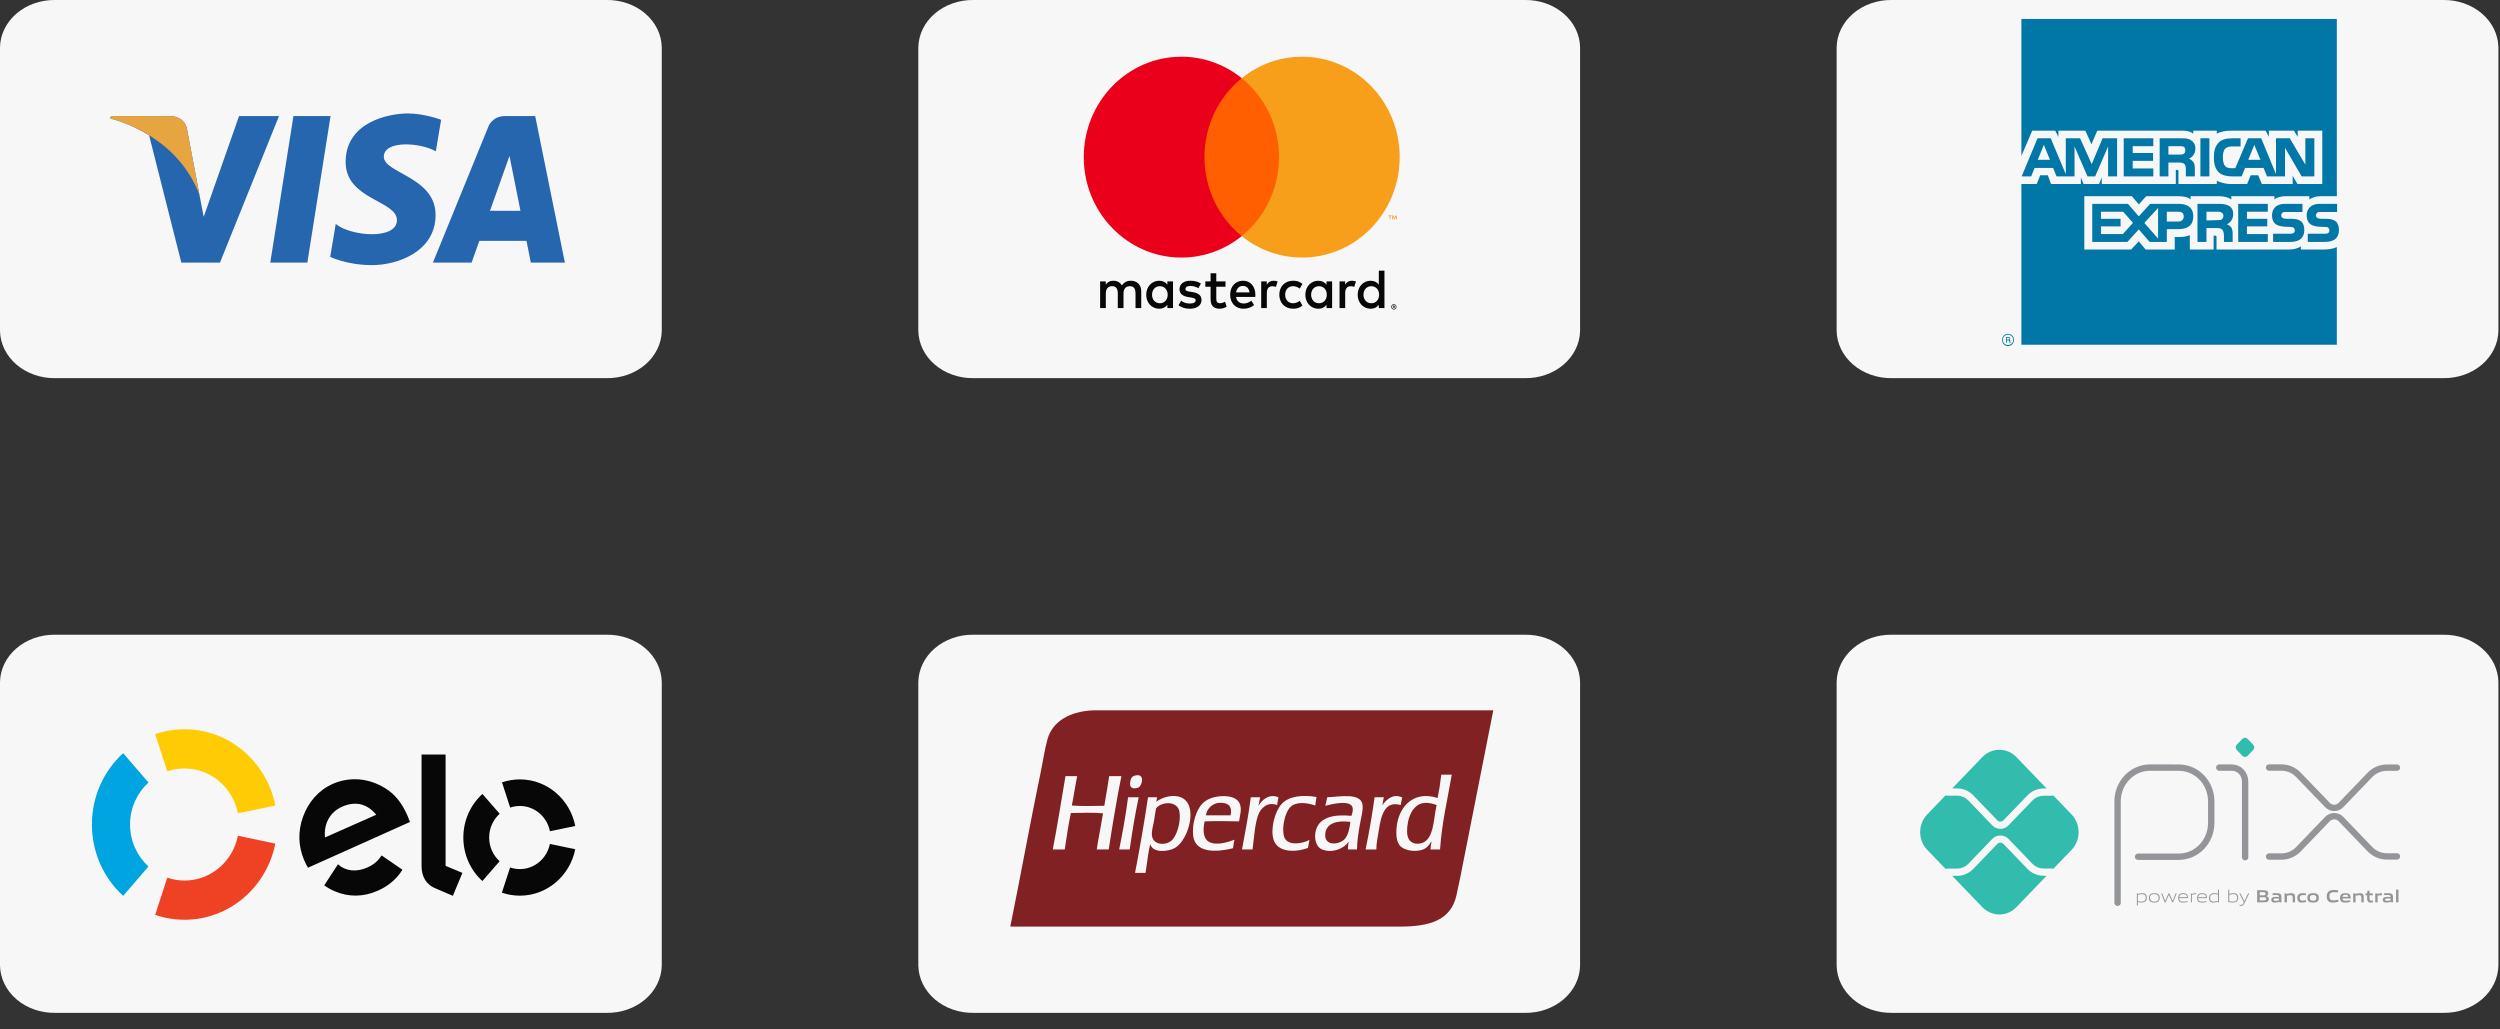 <svg width="119" height="49" viewBox="0 0 119 49" fill="none" xmlns="http://www.w3.org/2000/svg">
<rect x="0" y="0" width="119" height="49" fill="#333333" stroke="none"/>
<path d="M28.875 0H2.625C1.94 -0.009 1.278 0.223 0.786 0.644C0.294 1.066 0.011 1.644 0 2.25L0 15.75C0.011 16.356 0.294 16.934 0.786 17.356C1.278 17.777 1.94 18.009 2.625 18H28.875C29.56 18.009 30.222 17.777 30.714 17.356C31.206 16.934 31.489 16.356 31.5 15.75V2.25C31.489 1.644 31.206 1.066 30.714 0.644C30.222 0.223 29.56 -0.009 28.875 0Z" fill="#F7F7F7"/>
<path d="M14.63 12.5H12.865L13.968 5.525H15.734L14.63 12.5ZM11.379 5.525L9.696 10.322L9.497 9.289L9.497 9.29L8.903 6.153C8.903 6.153 8.831 5.525 8.065 5.525H5.283L5.25 5.643C5.25 5.643 6.101 5.825 7.097 6.44L8.631 12.5H10.471L13.28 5.525H11.379ZM25.267 12.5H26.888L25.475 5.524H24.055C23.4 5.524 23.24 6.044 23.24 6.044L20.607 12.5H22.448L22.816 11.464H25.06L25.267 12.5ZM23.324 10.033L24.252 7.422L24.774 10.033H23.324ZM20.745 7.202L20.997 5.704C20.997 5.704 20.22 5.4 19.409 5.4C18.533 5.4 16.452 5.794 16.452 7.709C16.452 9.511 18.894 9.534 18.894 10.48C18.894 11.427 16.704 11.257 15.981 10.66L15.718 12.226C15.718 12.226 16.507 12.62 17.711 12.62C18.916 12.62 20.734 11.979 20.734 10.232C20.734 8.419 18.27 8.25 18.27 7.461C18.27 6.672 19.99 6.774 20.745 7.202Z" fill="#2566AF"/>
<path d="M9.497 9.289L8.903 6.152C8.903 6.152 8.831 5.524 8.065 5.524H5.283L5.25 5.643C5.25 5.643 6.588 5.928 7.87 6.996C9.097 8.017 9.497 9.289 9.497 9.289Z" fill="#E6A540"/>
<path d="M72.587 0H46.337C45.652 -0.009 44.991 0.223 44.498 0.644C44.006 1.066 43.724 1.644 43.712 2.25V15.75C43.724 16.356 44.006 16.934 44.498 17.356C44.991 17.777 45.652 18.009 46.337 18H72.587C73.273 18.009 73.934 17.777 74.426 17.356C74.919 16.934 75.201 16.356 75.212 15.75V2.25C75.201 1.644 74.919 1.066 74.426 0.644C73.934 0.223 73.273 -0.009 72.587 0Z" fill="#F7F7F7"/>
<g clip-path="url(#clip0_657_870)">
<path d="M66.326 14.569V14.6H66.355C66.36 14.6 66.365 14.598 66.37 14.596C66.371 14.595 66.373 14.593 66.374 14.591C66.375 14.589 66.375 14.586 66.375 14.584C66.375 14.582 66.375 14.579 66.374 14.578C66.373 14.575 66.371 14.574 66.37 14.572C66.365 14.57 66.36 14.568 66.355 14.569H66.326V14.569ZM66.355 14.547C66.367 14.546 66.379 14.55 66.388 14.557C66.392 14.56 66.395 14.565 66.397 14.569C66.4 14.574 66.4 14.579 66.4 14.584C66.4 14.589 66.4 14.593 66.398 14.598C66.396 14.602 66.394 14.605 66.391 14.608C66.383 14.615 66.374 14.619 66.364 14.62L66.401 14.664H66.373L66.338 14.62H66.327V14.664H66.302V14.547H66.355L66.355 14.547ZM66.347 14.704C66.36 14.704 66.373 14.702 66.384 14.697C66.395 14.692 66.406 14.685 66.414 14.676C66.423 14.667 66.43 14.656 66.435 14.645C66.445 14.62 66.445 14.593 66.435 14.568C66.43 14.557 66.423 14.546 66.414 14.537C66.406 14.528 66.395 14.521 66.384 14.516C66.373 14.511 66.36 14.509 66.347 14.509C66.334 14.509 66.322 14.511 66.31 14.516C66.298 14.521 66.288 14.528 66.279 14.537C66.266 14.551 66.257 14.569 66.253 14.588C66.249 14.608 66.251 14.627 66.259 14.646C66.263 14.657 66.27 14.668 66.279 14.677C66.288 14.685 66.298 14.693 66.31 14.697C66.322 14.703 66.334 14.705 66.347 14.705M66.347 14.481C66.38 14.481 66.412 14.494 66.436 14.518C66.447 14.53 66.456 14.543 66.462 14.558C66.469 14.574 66.472 14.59 66.472 14.607C66.472 14.624 66.469 14.64 66.462 14.656C66.456 14.671 66.447 14.685 66.436 14.696C66.424 14.707 66.411 14.717 66.396 14.723C66.381 14.73 66.364 14.733 66.347 14.733C66.33 14.733 66.314 14.73 66.298 14.723C66.283 14.717 66.27 14.708 66.258 14.696C66.247 14.684 66.238 14.67 66.232 14.655C66.225 14.639 66.222 14.623 66.222 14.606C66.222 14.589 66.225 14.572 66.232 14.557C66.238 14.542 66.247 14.528 66.258 14.517C66.27 14.505 66.283 14.496 66.298 14.49C66.314 14.483 66.331 14.479 66.348 14.48M54.837 14.029C54.837 13.806 54.978 13.623 55.211 13.623C55.433 13.623 55.582 13.798 55.582 14.029C55.582 14.26 55.433 14.435 55.211 14.435C54.978 14.435 54.837 14.252 54.837 14.029ZM55.835 14.029V13.394H55.567V13.549C55.482 13.435 55.353 13.363 55.177 13.363C54.832 13.363 54.56 13.642 54.56 14.03C54.56 14.417 54.831 14.696 55.177 14.696C55.353 14.696 55.482 14.624 55.567 14.51V14.664H55.835V14.029H55.835ZM64.901 14.029C64.901 13.806 65.043 13.623 65.275 13.623C65.497 13.623 65.647 13.798 65.647 14.029C65.647 14.26 65.497 14.435 65.275 14.435C65.043 14.435 64.901 14.252 64.901 14.029ZM65.9 14.029V12.885H65.632V13.549C65.546 13.435 65.417 13.363 65.242 13.363C64.896 13.363 64.625 13.642 64.625 14.03C64.625 14.417 64.896 14.696 65.242 14.696C65.417 14.696 65.546 14.624 65.632 14.51V14.664H65.9V14.029ZM59.165 13.61C59.338 13.61 59.449 13.721 59.478 13.918H58.837C58.866 13.734 58.974 13.61 59.165 13.61M59.171 13.362C58.809 13.362 58.556 13.633 58.556 14.029C58.556 14.432 58.819 14.695 59.189 14.695C59.374 14.695 59.545 14.648 59.694 14.517L59.563 14.313C59.46 14.398 59.328 14.446 59.204 14.446C59.031 14.446 58.874 14.363 58.835 14.135H59.751C59.754 14.1 59.757 14.066 59.757 14.029C59.754 13.633 59.516 13.362 59.171 13.362M62.41 14.029C62.41 13.806 62.552 13.622 62.784 13.622C63.006 13.622 63.156 13.798 63.156 14.029C63.156 14.26 63.006 14.435 62.784 14.435C62.552 14.435 62.41 14.252 62.41 14.029M63.409 14.029V13.394H63.141V13.549C63.055 13.435 62.926 13.363 62.751 13.363C62.405 13.363 62.134 13.642 62.134 14.03C62.134 14.417 62.405 14.696 62.751 14.696C62.926 14.696 63.055 14.624 63.141 14.51V14.664H63.409V14.029L63.409 14.029ZM60.895 14.029C60.895 14.414 61.155 14.695 61.553 14.695C61.739 14.695 61.863 14.653 61.996 14.544L61.868 14.321C61.767 14.395 61.661 14.435 61.544 14.435C61.33 14.432 61.173 14.273 61.173 14.029C61.173 13.784 61.33 13.625 61.544 13.622C61.661 13.622 61.767 13.662 61.868 13.737L61.996 13.514C61.862 13.405 61.739 13.362 61.553 13.362C61.155 13.362 60.895 13.644 60.895 14.029ZM64.353 13.362C64.199 13.362 64.098 13.437 64.028 13.548V13.394H63.762V14.663H64.031V13.952C64.031 13.742 64.119 13.625 64.294 13.625C64.352 13.624 64.409 13.635 64.462 13.657L64.545 13.397C64.485 13.373 64.408 13.363 64.353 13.363M57.162 13.495C57.033 13.408 56.855 13.363 56.659 13.363C56.346 13.363 56.145 13.517 56.145 13.769C56.145 13.976 56.295 14.103 56.571 14.143L56.697 14.162C56.844 14.183 56.914 14.223 56.914 14.294C56.914 14.393 56.816 14.448 56.633 14.448C56.447 14.448 56.313 14.387 56.222 14.316L56.096 14.531C56.243 14.643 56.429 14.696 56.63 14.696C56.987 14.696 57.193 14.523 57.193 14.281C57.193 14.058 57.031 13.942 56.762 13.902L56.636 13.883C56.52 13.867 56.427 13.844 56.427 13.758C56.427 13.666 56.514 13.61 56.661 13.61C56.819 13.61 56.971 13.671 57.046 13.719L57.162 13.495L57.162 13.495ZM60.624 13.363C60.469 13.363 60.368 13.437 60.299 13.549V13.394H60.033V14.663H60.301V13.952C60.301 13.742 60.389 13.625 60.564 13.625C60.622 13.624 60.679 13.635 60.732 13.657L60.815 13.397C60.755 13.373 60.678 13.363 60.624 13.363M58.334 13.394H57.895V13.009H57.624V13.394H57.374V13.647H57.624V14.226C57.624 14.52 57.735 14.695 58.053 14.695C58.169 14.695 58.303 14.658 58.388 14.597L58.311 14.361C58.231 14.409 58.143 14.433 58.073 14.433C57.939 14.433 57.895 14.348 57.895 14.22V13.647H58.334V13.394ZM54.323 14.664V13.867C54.323 13.567 54.137 13.366 53.837 13.363C53.68 13.36 53.518 13.411 53.404 13.589C53.319 13.448 53.185 13.363 52.996 13.363C52.864 13.363 52.736 13.403 52.635 13.551V13.394H52.366V14.663H52.637V13.96C52.637 13.739 52.756 13.622 52.939 13.622C53.117 13.622 53.207 13.742 53.207 13.957V14.663H53.479V13.96C53.479 13.739 53.602 13.622 53.781 13.622C53.964 13.622 54.051 13.742 54.051 13.957V14.663L54.323 14.664Z" fill="#070708"/>
<path d="M66.48 10.442V10.257H66.433L66.379 10.384L66.325 10.257H66.277V10.442H66.311V10.303L66.362 10.423H66.396L66.447 10.302V10.442H66.48H66.48ZM66.182 10.442V10.289H66.242V10.257H66.088V10.289H66.148V10.442H66.182H66.182Z" fill="#F79410"/>
<path d="M61.139 11.238H57.073V3.723H61.139L61.139 11.238Z" fill="#FF5F00"/>
<path d="M57.331 7.48C57.331 5.955 58.025 4.597 59.105 3.722C58.288 3.059 57.276 2.699 56.234 2.7C53.668 2.7 51.587 4.84 51.587 7.48C51.587 10.12 53.668 12.26 56.234 12.26C57.276 12.261 58.288 11.901 59.106 11.238C58.025 10.363 57.331 9.005 57.331 7.48Z" fill="#EB001B"/>
<path d="M66.625 7.48C66.625 10.12 64.545 12.26 61.978 12.26C60.937 12.261 59.925 11.901 59.106 11.238C60.188 10.363 60.882 9.005 60.882 7.48C60.882 5.955 60.188 4.597 59.106 3.722C59.925 3.059 60.937 2.699 61.978 2.7C64.545 2.7 66.625 4.84 66.625 7.48" fill="#F79E1B"/>
</g>
<path d="M116.299 0H90.049C89.364 -0.009 88.703 0.223 88.21 0.644C87.718 1.066 87.435 1.644 87.424 2.25V15.75C87.435 16.356 87.718 16.934 88.21 17.356C88.703 17.777 89.364 18.009 90.049 18H116.299C116.985 18.009 117.646 17.777 118.138 17.356C118.631 16.934 118.913 16.356 118.924 15.75V2.25C118.913 1.644 118.631 1.066 118.138 0.644C117.646 0.223 116.985 -0.009 116.299 0Z" fill="#F7F7F7"/>
<path fill-rule="evenodd" clip-rule="evenodd" d="M95.702 16.318H95.652C95.652 16.292 95.639 16.253 95.639 16.24C95.639 16.227 95.639 16.201 95.601 16.201H95.526V16.318H95.488V16.046H95.601C95.652 16.046 95.689 16.059 95.689 16.111C95.689 16.15 95.677 16.163 95.664 16.175C95.677 16.189 95.689 16.201 95.689 16.227V16.279C95.689 16.292 95.689 16.292 95.702 16.292V16.318ZM95.652 16.124C95.652 16.085 95.627 16.085 95.614 16.085H95.526V16.163H95.601C95.627 16.163 95.652 16.15 95.652 16.124ZM95.866 16.175C95.866 16.02 95.74 15.891 95.576 15.891C95.425 15.891 95.299 16.02 95.299 16.175C95.299 16.344 95.425 16.473 95.576 16.473C95.74 16.473 95.866 16.344 95.866 16.175ZM95.828 16.175C95.828 16.318 95.715 16.422 95.576 16.422C95.438 16.422 95.337 16.318 95.337 16.175C95.337 16.046 95.438 15.93 95.576 15.93C95.715 15.93 95.828 16.046 95.828 16.175ZM111.334 10.946C111.334 11.334 111.095 11.515 110.667 11.515H109.849V11.127H110.667C110.742 11.127 110.805 11.114 110.83 11.088C110.855 11.062 110.881 11.023 110.881 10.972C110.881 10.92 110.856 10.868 110.83 10.842C110.805 10.816 110.755 10.803 110.679 10.803C110.289 10.79 109.798 10.816 109.798 10.246C109.798 9.988 109.962 9.703 110.402 9.703H111.246V10.091H110.465C110.39 10.091 110.339 10.091 110.302 10.117C110.264 10.156 110.239 10.195 110.239 10.259C110.239 10.324 110.277 10.363 110.327 10.389C110.377 10.402 110.428 10.415 110.491 10.415H110.717C110.956 10.415 111.107 10.466 111.208 10.557C111.283 10.648 111.334 10.764 111.334 10.946ZM109.559 10.557C109.458 10.466 109.307 10.415 109.068 10.415H108.842C108.779 10.415 108.728 10.402 108.678 10.389C108.628 10.363 108.59 10.324 108.59 10.259C108.59 10.195 108.603 10.156 108.653 10.117C108.691 10.091 108.741 10.091 108.817 10.091H109.597V9.703H108.754C108.3 9.703 108.149 9.988 108.149 10.246C108.149 10.816 108.64 10.79 109.031 10.803C109.106 10.803 109.156 10.816 109.181 10.842C109.207 10.868 109.232 10.92 109.232 10.972C109.232 11.023 109.207 11.062 109.181 11.088C109.144 11.114 109.093 11.127 109.018 11.127H108.2V11.515H109.018C109.446 11.515 109.685 11.334 109.685 10.946C109.685 10.764 109.635 10.648 109.559 10.557ZM107.948 11.14H106.954V10.777H107.923V10.415H106.954V10.078H107.948V9.703H106.539V11.515H107.948V11.14ZM106.085 9.794C105.947 9.716 105.783 9.703 105.569 9.703H104.6V11.515H105.028V10.855H105.481C105.632 10.855 105.72 10.868 105.783 10.933C105.859 11.023 105.859 11.179 105.859 11.295V11.515H106.274V11.165C106.274 10.997 106.262 10.92 106.211 10.829C106.174 10.777 106.098 10.713 105.997 10.674C106.111 10.635 106.3 10.479 106.3 10.195C106.299 9.988 106.224 9.871 106.085 9.794ZM103.694 9.703H102.347L101.806 10.298L101.29 9.703H99.591V11.515H101.265L101.806 10.92L102.322 11.515H103.14V10.907H103.669C104.034 10.907 104.399 10.803 104.399 10.298C104.399 9.806 104.021 9.703 103.694 9.703ZM105.746 10.454C105.683 10.479 105.62 10.479 105.544 10.479L105.028 10.493V10.078H105.544C105.62 10.078 105.695 10.078 105.746 10.117C105.796 10.143 105.834 10.195 105.834 10.272C105.834 10.35 105.796 10.415 105.746 10.454ZM103.694 10.544H103.14V10.078H103.694C103.845 10.078 103.946 10.143 103.946 10.298C103.946 10.454 103.845 10.544 103.694 10.544ZM102.071 10.609L102.725 9.897V11.36L102.071 10.609ZM101.051 11.14H100.006V10.777H100.938V10.415H100.006V10.078H101.064L101.529 10.609L101.051 11.14ZM110.163 8.395H109.559L108.766 7.036V8.395H107.91L107.747 7.994H106.866L106.702 8.395H106.211C106.01 8.395 105.746 8.344 105.595 8.188C105.456 8.033 105.381 7.826 105.381 7.502C105.381 7.23 105.418 6.984 105.607 6.79C105.733 6.648 105.959 6.583 106.249 6.583H106.652V6.971H106.249C106.098 6.971 106.01 6.997 105.922 7.075C105.846 7.153 105.808 7.295 105.808 7.489C105.808 7.683 105.846 7.826 105.922 7.916C105.985 7.981 106.098 8.007 106.211 8.007H106.4L107.004 6.583H107.633L108.338 8.292V6.583H108.993L109.735 7.839V6.583H110.163V8.395H110.163ZM105.167 6.583H104.739V8.395H105.167V6.583ZM104.273 6.661C104.135 6.583 103.984 6.583 103.77 6.583H102.8V8.395H103.216V7.735H103.669C103.82 7.735 103.921 7.748 103.984 7.813C104.059 7.903 104.046 8.059 104.046 8.162V8.395H104.474V8.033C104.474 7.878 104.462 7.8 104.399 7.709C104.361 7.657 104.286 7.593 104.197 7.554C104.311 7.502 104.5 7.36 104.5 7.075C104.5 6.868 104.411 6.751 104.273 6.661ZM102.498 8.02H101.517V7.657H102.486V7.282H101.517V6.958H102.498V6.583H101.089V8.395H102.498V8.02ZM100.774 6.583H100.082L99.566 7.813L99.012 6.583H98.332V8.292L97.615 6.583H96.986L96.231 8.395H96.684L96.847 7.994H97.728L97.892 8.395H98.748V6.971L99.365 8.395H99.729L100.346 6.971V8.395H100.774V6.583H100.774ZM107.596 7.606L107.306 6.894L107.017 7.606H107.596ZM103.946 7.321C103.883 7.36 103.82 7.36 103.732 7.36H103.216V6.959H103.732C103.807 6.959 103.895 6.959 103.946 6.984C103.996 7.023 104.021 7.075 104.021 7.153C104.021 7.23 103.996 7.295 103.946 7.321ZM96.998 7.606L97.288 6.894L97.577 7.606H96.998ZM111.233 0.9H96.218V7.424L96.734 6.221H97.829L97.98 6.518V6.221H99.264L99.553 6.868L99.83 6.221H103.921C104.109 6.221 104.273 6.259 104.399 6.363V6.221H105.519V6.363C105.708 6.259 105.947 6.221 106.224 6.221H107.847L107.998 6.518V6.221H109.194L109.37 6.518V6.221H110.541V8.758H109.358L109.131 8.37V8.758H107.659L107.495 8.344H107.13L106.966 8.758H106.199C105.897 8.758 105.67 8.68 105.519 8.603V8.758H103.694V8.175C103.694 8.098 103.682 8.085 103.631 8.085H103.568V8.758H100.044V8.434L99.918 8.758H99.176L99.05 8.447V8.758H97.628L97.477 8.344H97.112L96.948 8.758H96.218V16.409H111.233V11.761C111.069 11.839 110.843 11.878 110.616 11.878H109.521V11.722C109.395 11.826 109.169 11.878 108.955 11.878H105.506V11.295C105.506 11.217 105.494 11.217 105.431 11.217H105.368V11.878H104.235V11.191C104.047 11.282 103.833 11.282 103.644 11.282H103.518V11.878H102.133L101.806 11.489L101.441 11.878H99.213V9.34H101.479L101.806 9.729L102.159 9.34H103.682C103.858 9.34 104.147 9.366 104.273 9.496V9.34H105.632C105.771 9.34 106.035 9.366 106.211 9.496V9.34H108.263V9.496C108.376 9.392 108.59 9.34 108.779 9.34H109.924V9.496C110.05 9.405 110.226 9.34 110.453 9.34H111.233V0.9Z" fill="#0077A6"/>
<path d="M28.875 30.213H2.625C1.94 30.203 1.278 30.435 0.786 30.857C0.294 31.279 0.011 31.856 0 32.463L0 45.962C0.011 46.569 0.294 47.146 0.786 47.568C1.278 47.99 1.94 48.222 2.625 48.212H28.875C29.56 48.222 30.222 47.99 30.714 47.568C31.206 47.146 31.489 46.569 31.5 45.962V32.463C31.489 31.856 31.206 31.279 30.714 30.857C30.222 30.435 29.56 30.203 28.875 30.213Z" fill="#F7F7F7"/>
<path d="M7.962 36.715C8.221 36.627 8.497 36.579 8.784 36.579C10.039 36.579 11.087 37.496 11.326 38.714L13.105 38.341C12.697 36.271 10.917 34.713 8.784 34.713C8.295 34.713 7.826 34.795 7.386 34.946L7.962 36.715Z" fill="#FFCB05"/>
<path d="M5.863 42.643L7.066 41.245C6.53 40.756 6.191 40.042 6.191 39.246C6.191 38.451 6.53 37.737 7.066 37.249L5.863 35.85C4.951 36.681 4.375 37.895 4.375 39.246C4.375 40.598 4.951 41.812 5.863 42.643Z" fill="#00A4E0"/>
<path d="M11.326 39.781C11.085 40.999 10.039 41.914 8.785 41.914C8.497 41.914 8.22 41.867 7.962 41.777L7.386 43.548C7.826 43.699 8.296 43.78 8.785 43.78C10.916 43.78 12.695 42.224 13.105 40.157L11.326 39.781Z" fill="#EF4123"/>
<path d="M14.66 41.303C14.601 41.206 14.523 41.05 14.474 40.936C14.192 40.263 14.18 39.567 14.417 38.899C14.678 38.166 15.178 37.606 15.824 37.319C16.635 36.96 17.532 37.03 18.311 37.505C18.805 37.796 19.154 38.246 19.42 38.883C19.454 38.965 19.484 39.052 19.514 39.126L14.66 41.303ZM16.281 38.4C15.704 38.655 15.407 39.212 15.469 39.863L17.91 38.782C17.49 38.275 16.944 38.107 16.281 38.4ZM18.214 40.752C18.213 40.752 18.213 40.753 18.213 40.753L18.162 40.718C18.016 40.961 17.789 41.158 17.502 41.286C16.957 41.53 16.451 41.467 16.087 41.139L16.054 41.191C16.054 41.191 16.054 41.19 16.053 41.19L15.433 42.144C15.588 42.254 15.752 42.346 15.925 42.421C16.609 42.713 17.309 42.699 17.999 42.391C18.497 42.168 18.889 41.83 19.156 41.4L18.214 40.752ZM21.21 35.917V41.215L22.011 41.549L21.556 42.641L20.672 42.262C20.474 42.173 20.338 42.038 20.237 41.885C20.139 41.73 20.066 41.516 20.066 41.229V35.917H21.21ZM23.284 39.866C23.284 39.415 23.479 39.01 23.785 38.735L22.963 37.793C22.406 38.3 22.055 39.04 22.055 39.864C22.053 40.689 22.405 41.431 22.961 41.938L23.782 40.995C23.477 40.719 23.284 40.316 23.284 39.866ZM24.744 41.369C24.583 41.369 24.426 41.341 24.281 41.291L23.889 42.49C24.157 42.583 24.444 42.634 24.743 42.634C26.044 42.635 27.13 41.685 27.382 40.424L26.175 40.171C26.038 40.856 25.45 41.37 24.744 41.369ZM24.748 37.099C24.449 37.099 24.163 37.149 23.895 37.24L24.284 38.441C24.43 38.391 24.585 38.364 24.746 38.364C25.453 38.365 26.043 38.881 26.176 39.568L27.383 39.317C27.135 38.053 26.05 37.1 24.748 37.099Z" fill="#070708"/>
<path d="M72.587 30.213H46.337C45.652 30.203 44.991 30.435 44.498 30.857C44.006 31.279 43.724 31.856 43.712 32.463V45.962C43.724 46.569 44.006 47.146 44.498 47.568C44.991 47.99 45.652 48.222 46.337 48.212H72.587C73.273 48.222 73.934 47.99 74.426 47.568C74.919 47.146 75.201 46.569 75.212 45.962V32.463C75.201 31.856 74.919 31.279 74.426 30.857C73.934 30.435 73.273 30.203 72.587 30.213Z" fill="#F7F7F7"/>
<g clip-path="url(#clip1_657_870)">
<path d="M54.402 33.812H52.019C50.966 33.864 50.105 34.3 49.857 35.199C49.727 35.668 49.656 36.184 49.555 36.67C49.04 39.142 48.583 41.683 48.09 44.106H66.641C68.075 44.106 69.06 43.794 69.326 42.623C69.45 42.08 69.568 41.464 69.686 40.866C70.147 38.536 70.609 36.207 71.081 33.812H54.402Z" fill="#822124"/>
<path d="M54.215 37.471C54.315 37.4 54.443 37.079 54.296 36.945C54.25 36.902 54.172 36.89 54.064 36.909C53.963 36.926 53.905 36.962 53.866 37.017C53.803 37.105 53.745 37.372 53.843 37.471C53.938 37.567 54.151 37.516 54.215 37.471ZM52.797 36.945C52.725 37.421 52.645 37.889 52.564 38.356C52.047 38.361 51.518 38.382 51.018 38.344C51.113 37.887 51.18 37.402 51.274 36.945H50.716C50.517 38.11 50.335 39.294 50.112 40.436H50.681C50.771 39.85 50.854 39.259 50.972 38.702C51.458 38.69 52.04 38.669 52.506 38.714C52.41 39.293 52.294 39.851 52.204 40.436H52.774C52.957 39.253 53.149 38.081 53.378 36.945H52.797ZM60.852 37.949C60.409 37.765 60.06 38.076 59.899 38.367C59.935 38.238 59.95 38.086 59.98 37.949H59.538C59.43 38.81 59.271 39.619 59.12 40.436H59.62C59.69 39.951 59.72 39.297 59.875 38.834C60 38.463 60.325 38.148 60.794 38.32C60.8 38.183 60.838 38.079 60.852 37.949ZM61.131 39.85C61.085 39.728 61.073 39.526 61.084 39.372C61.11 39.026 61.232 38.606 61.421 38.415C61.682 38.153 62.197 38.196 62.607 38.344C62.62 38.201 62.647 38.074 62.665 37.937C61.992 37.824 61.353 37.894 61.015 38.26C60.683 38.618 60.466 39.44 60.619 39.958C60.799 40.563 61.605 40.596 62.258 40.364C62.287 40.242 62.302 40.107 62.328 39.982C61.971 40.172 61.289 40.271 61.131 39.85ZM66.745 37.961C66.303 37.734 65.935 38.115 65.792 38.344C65.832 38.226 65.835 38.069 65.873 37.949H65.431C65.312 38.803 65.169 39.632 65.001 40.436H65.513C65.516 40.106 65.579 39.862 65.629 39.539C65.736 38.849 65.893 38.092 66.675 38.32C66.701 38.203 66.712 38.071 66.745 37.961ZM53.703 37.949C53.69 37.951 53.691 37.968 53.692 37.985C53.582 38.832 53.433 39.639 53.273 40.436H53.773C53.893 39.583 54.031 38.748 54.203 37.949L53.703 37.949ZM58.097 37.901C57.736 37.93 57.431 38.037 57.214 38.272C56.947 38.56 56.732 39.198 56.795 39.778C56.885 40.607 57.888 40.577 58.69 40.376C58.703 40.231 58.738 40.106 58.76 39.97C58.429 40.097 57.856 40.274 57.516 40.053C57.259 39.886 57.258 39.464 57.341 39.097C57.88 39.079 58.441 39.083 58.98 39.097C59.014 38.837 59.112 38.553 59.027 38.296C58.914 37.956 58.509 37.869 58.097 37.901ZM58.574 38.81H57.4C57.437 38.532 57.679 38.227 58.062 38.212C58.422 38.198 58.68 38.348 58.574 38.81ZM56.202 37.949C55.779 37.786 55.264 37.981 55.04 38.166C55.041 38.175 55.035 38.176 55.028 38.176C55.032 38.173 55.036 38.17 55.04 38.166C55.04 38.166 55.04 38.165 55.04 38.164C55.044 38.084 55.071 38.029 55.075 37.949H54.645C54.466 39.175 54.253 40.368 54.029 41.548H54.529C54.601 41.088 54.649 40.603 54.749 40.173C54.864 40.626 55.609 40.539 55.923 40.364C56.572 40.003 57.073 38.285 56.202 37.949ZM55.807 39.97C55.54 40.261 54.883 40.257 54.831 39.766C54.808 39.553 54.886 39.329 54.924 39.109C54.962 38.885 54.99 38.671 55.029 38.475C55.292 38.144 56.066 38.104 56.144 38.654C56.212 39.132 56.029 39.728 55.807 39.97ZM68.604 36.873C68.562 37.259 68.504 37.631 68.43 37.985C67.204 37.586 66.452 38.514 66.466 39.659C66.469 39.88 66.505 40.1 66.64 40.257C66.872 40.526 67.537 40.591 67.872 40.364C67.937 40.32 68.004 40.24 68.047 40.185C68.079 40.143 68.13 40.034 68.14 40.065C68.122 40.187 68.096 40.299 68.093 40.436H68.546C68.634 39.147 68.904 38.046 69.104 36.873H68.605V36.873H68.604ZM67.489 40.161C67.152 40.168 66.985 39.954 66.977 39.599C66.964 38.977 67.229 38.286 67.768 38.224C68.018 38.195 68.2 38.255 68.384 38.32C68.215 39.018 68.276 40.144 67.489 40.161ZM63.176 37.949C63.152 38.091 63.114 38.22 63.083 38.356C63.378 38.279 64.297 38.046 64.385 38.451C64.415 38.586 64.364 38.729 64.327 38.834C63.497 38.753 62.82 38.895 62.642 39.503C62.523 39.911 62.655 40.312 62.909 40.424C63.398 40.639 63.993 40.392 64.199 40.053C64.178 40.171 64.158 40.289 64.164 40.436H64.594C64.599 40.012 64.659 39.669 64.722 39.288C64.776 38.963 64.878 38.642 64.862 38.356C64.825 37.699 63.768 37.931 63.176 37.949ZM63.99 39.958C63.732 40.217 63.009 40.291 63.083 39.671C63.145 39.156 63.69 39.046 64.281 39.121C64.237 39.402 64.186 39.76 63.99 39.958Z" fill="#F7F7F7"/>
</g>
<path d="M116.299 30.213H90.049C89.364 30.203 88.703 30.435 88.21 30.857C87.718 31.279 87.435 31.856 87.424 32.463V45.962C87.435 46.569 87.718 47.146 88.21 47.568C88.703 47.99 89.364 48.222 90.049 48.212H116.299C116.985 48.222 117.646 47.99 118.138 47.568C118.631 47.146 118.913 46.569 118.924 45.962V32.463C118.913 31.856 118.631 31.279 118.138 30.857C117.646 30.435 116.985 30.203 116.299 30.213Z" fill="#F7F7F7"/>
<g clip-path="url(#clip2_657_870)">
<path d="M100.797 42.971V38.145C100.797 37.257 101.489 36.537 102.343 36.537L103.714 36.539C104.566 36.541 105.255 37.259 105.255 38.145V39.172C105.255 40.06 104.563 40.78 103.709 40.78H101.772M105.638 36.537H106.233C106.401 36.537 106.563 36.606 106.682 36.73C106.801 36.854 106.868 37.022 106.868 37.196V40.801" stroke="#939598" stroke-width="0.303" stroke-miterlimit="10" stroke-linecap="round" stroke-linejoin="round"/>
<path d="M106.74 35.979L106.471 35.699C106.455 35.682 106.442 35.663 106.433 35.641C106.425 35.62 106.42 35.596 106.42 35.573C106.42 35.55 106.425 35.526 106.433 35.505C106.442 35.483 106.455 35.464 106.471 35.447L106.74 35.167C106.772 35.133 106.816 35.115 106.861 35.115C106.907 35.115 106.95 35.133 106.983 35.167L107.252 35.447C107.268 35.464 107.281 35.483 107.289 35.505C107.298 35.526 107.302 35.55 107.302 35.573C107.302 35.596 107.298 35.62 107.289 35.641C107.281 35.663 107.268 35.682 107.252 35.699L106.983 35.979C106.967 35.996 106.948 36.009 106.927 36.018C106.906 36.027 106.884 36.031 106.861 36.031C106.839 36.031 106.817 36.027 106.796 36.018C106.775 36.009 106.756 35.996 106.74 35.979Z" fill="#32BCAD"/>
<path d="M108.008 36.535H108.597C108.901 36.535 109.192 36.66 109.406 36.883L110.785 38.316C110.828 38.361 110.878 38.396 110.934 38.42C110.989 38.444 111.049 38.456 111.109 38.456C111.169 38.456 111.228 38.444 111.284 38.42C111.339 38.396 111.39 38.361 111.432 38.316L112.806 36.888C113.021 36.665 113.312 36.54 113.615 36.54H114.094M108.008 40.771H108.597C108.901 40.771 109.192 40.646 109.406 40.423L110.785 38.989C110.828 38.945 110.878 38.91 110.934 38.886C110.989 38.862 111.049 38.85 111.109 38.85C111.169 38.85 111.228 38.862 111.284 38.886C111.339 38.91 111.39 38.945 111.432 38.989L112.806 40.418C113.021 40.641 113.312 40.766 113.615 40.766H114.094" stroke="#939598" stroke-width="0.303" stroke-miterlimit="10" stroke-linecap="round" stroke-linejoin="round"/>
<path d="M97.281 41.687C96.985 41.687 96.707 41.568 96.498 41.35L95.366 40.174C95.287 40.091 95.148 40.092 95.069 40.174L93.934 41.354C93.831 41.462 93.709 41.547 93.574 41.605C93.44 41.663 93.296 41.692 93.15 41.692H92.927L94.36 43.181C94.808 43.646 95.533 43.646 95.981 43.181L97.418 41.687L97.281 41.687ZM93.15 37.527C93.446 37.527 93.724 37.647 93.934 37.865L95.069 39.045C95.109 39.086 95.162 39.109 95.218 39.109C95.273 39.109 95.327 39.086 95.366 39.045L96.498 37.869C96.6 37.762 96.722 37.677 96.857 37.619C96.992 37.561 97.136 37.531 97.281 37.532H97.418L95.981 36.038C95.533 35.573 94.808 35.573 94.36 36.038L92.927 37.527H93.15Z" fill="#32BCAD"/>
<path d="M98.606 38.767L97.738 37.864C97.719 37.872 97.698 37.877 97.677 37.877H97.282C97.076 37.878 96.879 37.963 96.734 38.114L95.602 39.289C95.552 39.342 95.492 39.384 95.426 39.412C95.36 39.44 95.29 39.455 95.218 39.455C95.147 39.455 95.076 39.44 95.01 39.412C94.945 39.384 94.885 39.342 94.834 39.29L93.699 38.109C93.553 37.959 93.356 37.874 93.151 37.873H92.665C92.644 37.873 92.625 37.868 92.607 37.861L91.735 38.767C91.287 39.232 91.287 39.986 91.735 40.452L92.607 41.358C92.625 41.351 92.644 41.346 92.665 41.346H93.151C93.356 41.345 93.553 41.261 93.699 41.11L94.834 39.929C95.04 39.716 95.397 39.716 95.602 39.929L96.734 41.105C96.879 41.256 97.076 41.341 97.282 41.342H97.677C97.698 41.342 97.719 41.347 97.738 41.355L98.607 40.452C99.054 39.987 99.054 39.233 98.607 38.767" fill="#32BCAD"/>
<path d="M101.975 42.561C101.911 42.561 101.836 42.577 101.763 42.595V42.889C101.814 42.908 101.872 42.918 101.928 42.918C102.07 42.918 102.137 42.868 102.137 42.738C102.137 42.616 102.082 42.561 101.975 42.561ZM101.715 43.107V42.526H101.754L101.758 42.551C101.823 42.535 101.914 42.514 101.979 42.514C102.032 42.514 102.082 42.522 102.124 42.558C102.173 42.599 102.188 42.666 102.188 42.738C102.188 42.814 102.164 42.886 102.098 42.925C102.051 42.952 101.989 42.963 101.933 42.963C101.875 42.963 101.82 42.954 101.763 42.936V43.107H101.715ZM102.545 42.559C102.403 42.559 102.339 42.606 102.339 42.736C102.339 42.861 102.402 42.918 102.545 42.918C102.686 42.918 102.749 42.872 102.749 42.742C102.749 42.617 102.686 42.559 102.545 42.559ZM102.727 42.918C102.68 42.953 102.617 42.963 102.545 42.963C102.471 42.963 102.407 42.952 102.361 42.918C102.309 42.88 102.288 42.817 102.288 42.739C102.288 42.661 102.309 42.598 102.361 42.559C102.407 42.525 102.471 42.514 102.545 42.514C102.617 42.514 102.68 42.525 102.727 42.559C102.78 42.598 102.8 42.661 102.8 42.738C102.8 42.817 102.779 42.88 102.727 42.918ZM103.399 42.951L103.24 42.598H103.237L103.082 42.951H103.039L102.87 42.526H102.923L103.063 42.883H103.066L103.219 42.526H103.262L103.419 42.883H103.422L103.559 42.526H103.61L103.441 42.951H103.399ZM103.916 42.559C103.785 42.559 103.74 42.619 103.732 42.707H104.1C104.096 42.61 104.048 42.559 103.916 42.559ZM103.914 42.963C103.836 42.963 103.785 42.951 103.744 42.916C103.696 42.873 103.68 42.811 103.68 42.739C103.68 42.671 103.702 42.598 103.756 42.557C103.802 42.524 103.858 42.514 103.916 42.514C103.969 42.514 104.029 42.52 104.08 42.555C104.139 42.597 104.15 42.669 104.15 42.752H103.73C103.732 42.839 103.759 42.917 103.918 42.917C103.994 42.917 104.064 42.904 104.13 42.892V42.937C104.062 42.95 103.986 42.963 103.914 42.963ZM104.288 42.951V42.526H104.326L104.33 42.551C104.417 42.528 104.458 42.514 104.534 42.514H104.54V42.561H104.528C104.464 42.561 104.425 42.57 104.335 42.595V42.951H104.288ZM104.818 42.559C104.686 42.559 104.642 42.619 104.633 42.707H105.002C104.998 42.61 104.95 42.559 104.818 42.559ZM104.816 42.963C104.737 42.963 104.686 42.951 104.646 42.916C104.598 42.873 104.582 42.811 104.582 42.739C104.582 42.671 104.603 42.598 104.658 42.557C104.703 42.524 104.759 42.514 104.818 42.514C104.87 42.514 104.931 42.52 104.981 42.555C105.04 42.597 105.052 42.669 105.052 42.752H104.632C104.633 42.839 104.661 42.917 104.82 42.917C104.895 42.917 104.966 42.904 105.032 42.892V42.937C104.963 42.95 104.888 42.963 104.816 42.963ZM105.576 42.588C105.523 42.569 105.467 42.559 105.41 42.559C105.269 42.559 105.201 42.609 105.201 42.739C105.201 42.862 105.256 42.916 105.363 42.916C105.427 42.916 105.502 42.9 105.576 42.883V42.588ZM105.585 42.951L105.581 42.926C105.515 42.942 105.424 42.963 105.359 42.963C105.307 42.963 105.256 42.956 105.214 42.919C105.166 42.878 105.15 42.812 105.15 42.739C105.15 42.663 105.174 42.592 105.241 42.553C105.287 42.525 105.35 42.514 105.406 42.514C105.463 42.514 105.518 42.524 105.576 42.541V42.346H105.624V42.951H105.585ZM106.325 42.561C106.261 42.561 106.186 42.577 106.113 42.595V42.888C106.165 42.908 106.222 42.918 106.278 42.918C106.42 42.918 106.487 42.868 106.487 42.738C106.487 42.616 106.432 42.561 106.325 42.561ZM106.447 42.925C106.401 42.952 106.339 42.963 106.283 42.963C106.221 42.963 106.159 42.952 106.1 42.931L106.097 42.951H106.065V42.346H106.113V42.549C106.178 42.534 106.267 42.514 106.329 42.514C106.382 42.514 106.432 42.522 106.474 42.558C106.523 42.599 106.538 42.666 106.538 42.738C106.538 42.814 106.514 42.886 106.447 42.925ZM106.602 43.115V43.069C106.625 43.071 106.647 43.073 106.663 43.073C106.722 43.073 106.757 43.055 106.791 42.985L106.806 42.951L106.592 42.526H106.647L106.83 42.893H106.834L107.008 42.526H107.062L106.832 43.004C106.79 43.09 106.744 43.119 106.661 43.119C106.642 43.119 106.622 43.117 106.602 43.115ZM107.722 42.709H107.563V42.858H107.722C107.832 42.858 107.873 42.845 107.873 42.783C107.873 42.716 107.816 42.709 107.722 42.709ZM107.692 42.467H107.563V42.618H107.693C107.801 42.618 107.844 42.605 107.844 42.542C107.844 42.474 107.79 42.467 107.692 42.467ZM107.939 42.911C107.88 42.95 107.81 42.951 107.681 42.951H107.439V42.374H107.675C107.786 42.374 107.854 42.376 107.911 42.411C107.952 42.437 107.968 42.475 107.968 42.526C107.968 42.586 107.944 42.627 107.88 42.654V42.657C107.952 42.674 107.998 42.712 107.998 42.794C107.998 42.849 107.979 42.886 107.939 42.911ZM108.483 42.773C108.434 42.768 108.385 42.766 108.335 42.766C108.252 42.766 108.223 42.784 108.223 42.823C108.223 42.86 108.247 42.881 108.311 42.881C108.365 42.881 108.429 42.868 108.483 42.855V42.773ZM108.507 42.951L108.504 42.926C108.434 42.944 108.353 42.963 108.282 42.963C108.238 42.963 108.191 42.957 108.158 42.932C108.127 42.909 108.112 42.872 108.112 42.829C108.112 42.781 108.133 42.736 108.181 42.714C108.224 42.693 108.282 42.691 108.335 42.691C108.378 42.691 108.435 42.693 108.483 42.697V42.689C108.483 42.623 108.441 42.601 108.326 42.601C108.281 42.601 108.227 42.603 108.175 42.608V42.522C108.232 42.517 108.297 42.514 108.351 42.514C108.422 42.514 108.496 42.52 108.541 42.553C108.588 42.588 108.597 42.636 108.597 42.699V42.951H108.507ZM109.132 42.951V42.716C109.132 42.639 109.094 42.611 109.026 42.611C108.975 42.611 108.912 42.624 108.859 42.638V42.951H108.744V42.526H108.837L108.842 42.553C108.914 42.533 108.994 42.514 109.061 42.514C109.111 42.514 109.162 42.522 109.201 42.558C109.233 42.588 109.245 42.63 109.245 42.691V42.951H109.132ZM109.568 42.963C109.516 42.963 109.458 42.956 109.416 42.919C109.366 42.876 109.351 42.81 109.351 42.738C109.351 42.671 109.372 42.597 109.435 42.556C109.486 42.522 109.549 42.514 109.615 42.514C109.662 42.514 109.708 42.517 109.759 42.522V42.613C109.717 42.609 109.668 42.606 109.628 42.606C109.52 42.606 109.469 42.641 109.469 42.739C109.469 42.831 109.507 42.87 109.596 42.87C109.648 42.87 109.709 42.86 109.768 42.849V42.936C109.704 42.95 109.634 42.963 109.568 42.963ZM110.105 42.603C109.997 42.603 109.949 42.639 109.949 42.736C109.949 42.833 109.996 42.874 110.105 42.874C110.213 42.874 110.26 42.839 110.26 42.742C110.26 42.645 110.214 42.603 110.105 42.603M110.302 42.919C110.251 42.954 110.186 42.963 110.105 42.963C110.023 42.963 109.958 42.953 109.908 42.919C109.852 42.88 109.831 42.816 109.831 42.739C109.831 42.662 109.852 42.597 109.908 42.559C109.958 42.524 110.023 42.514 110.105 42.514C110.187 42.514 110.251 42.524 110.302 42.559C110.358 42.597 110.378 42.662 110.378 42.738C110.378 42.815 110.358 42.88 110.302 42.919ZM111.038 42.963C110.969 42.963 110.894 42.951 110.838 42.903C110.772 42.846 110.752 42.757 110.752 42.662C110.752 42.577 110.778 42.476 110.864 42.417C110.932 42.372 111.015 42.362 111.099 42.362C111.161 42.362 111.224 42.367 111.293 42.372V42.476C111.23 42.47 111.167 42.467 111.104 42.467C110.946 42.467 110.879 42.529 110.879 42.662C110.879 42.798 110.941 42.859 111.058 42.859C111.134 42.859 111.219 42.843 111.305 42.824V42.927C111.219 42.945 111.129 42.963 111.038 42.963ZM111.641 42.59C111.546 42.59 111.51 42.625 111.503 42.69H111.778C111.775 42.621 111.736 42.59 111.641 42.59ZM111.624 42.963C111.557 42.963 111.496 42.955 111.451 42.916C111.402 42.874 111.385 42.811 111.385 42.738C111.385 42.673 111.405 42.601 111.462 42.559C111.512 42.522 111.576 42.514 111.641 42.514C111.7 42.514 111.769 42.521 111.819 42.557C111.885 42.605 111.89 42.679 111.891 42.767H111.502C111.504 42.832 111.537 42.874 111.653 42.874C111.724 42.874 111.803 42.863 111.871 42.852V42.935C111.792 42.949 111.706 42.963 111.624 42.963ZM112.4 42.951V42.716C112.4 42.639 112.361 42.611 112.293 42.611C112.243 42.611 112.18 42.624 112.126 42.638V42.951H112.012V42.526H112.105L112.109 42.553C112.181 42.533 112.262 42.514 112.328 42.514C112.378 42.514 112.43 42.522 112.468 42.558C112.501 42.588 112.513 42.63 112.513 42.691V42.951H112.4ZM112.838 42.963C112.783 42.963 112.733 42.947 112.705 42.902C112.685 42.872 112.676 42.831 112.676 42.774V42.614H112.593V42.526H112.675L112.688 42.397H112.789V42.526H112.95V42.614H112.789V42.751C112.789 42.784 112.791 42.812 112.8 42.832C112.812 42.86 112.839 42.871 112.875 42.871C112.902 42.871 112.934 42.867 112.957 42.863V42.948C112.92 42.956 112.876 42.963 112.838 42.963ZM113.062 42.951V42.526H113.155L113.159 42.553C113.235 42.531 113.291 42.514 113.362 42.514C113.365 42.514 113.37 42.514 113.376 42.515V42.616C113.363 42.615 113.348 42.615 113.337 42.615C113.281 42.615 113.239 42.622 113.176 42.637V42.951H113.062ZM113.792 42.773C113.743 42.768 113.694 42.766 113.644 42.766C113.561 42.766 113.532 42.784 113.532 42.823C113.532 42.86 113.556 42.881 113.62 42.881C113.674 42.881 113.738 42.868 113.792 42.855L113.792 42.773ZM113.816 42.951L113.813 42.926C113.743 42.944 113.662 42.963 113.591 42.963C113.547 42.963 113.5 42.957 113.467 42.932C113.436 42.909 113.421 42.872 113.421 42.829C113.421 42.781 113.442 42.736 113.49 42.714C113.533 42.693 113.591 42.691 113.644 42.691C113.687 42.691 113.744 42.693 113.792 42.697V42.689C113.792 42.623 113.75 42.601 113.635 42.601C113.59 42.601 113.536 42.603 113.484 42.608V42.522C113.541 42.517 113.606 42.514 113.66 42.514C113.731 42.514 113.805 42.52 113.85 42.553C113.897 42.588 113.906 42.636 113.906 42.699V42.951H113.816ZM114.053 42.346H114.168V42.951H114.053V42.346Z" fill="#939598"/>
</g>
<defs>
<clipPath id="clip0_657_870">
<rect width="15.035" height="12.031" fill="white" transform="translate(51.587 2.7)"/>
</clipPath>
<clipPath id="clip1_657_870">
<rect width="22.995" height="10.294" fill="white" transform="translate(48.088 33.812)"/>
</clipPath>
<clipPath id="clip2_657_870">
<rect width="23.203" height="8.549" fill="white" transform="translate(91.126 35.097)"/>
</clipPath>
</defs>
</svg>
